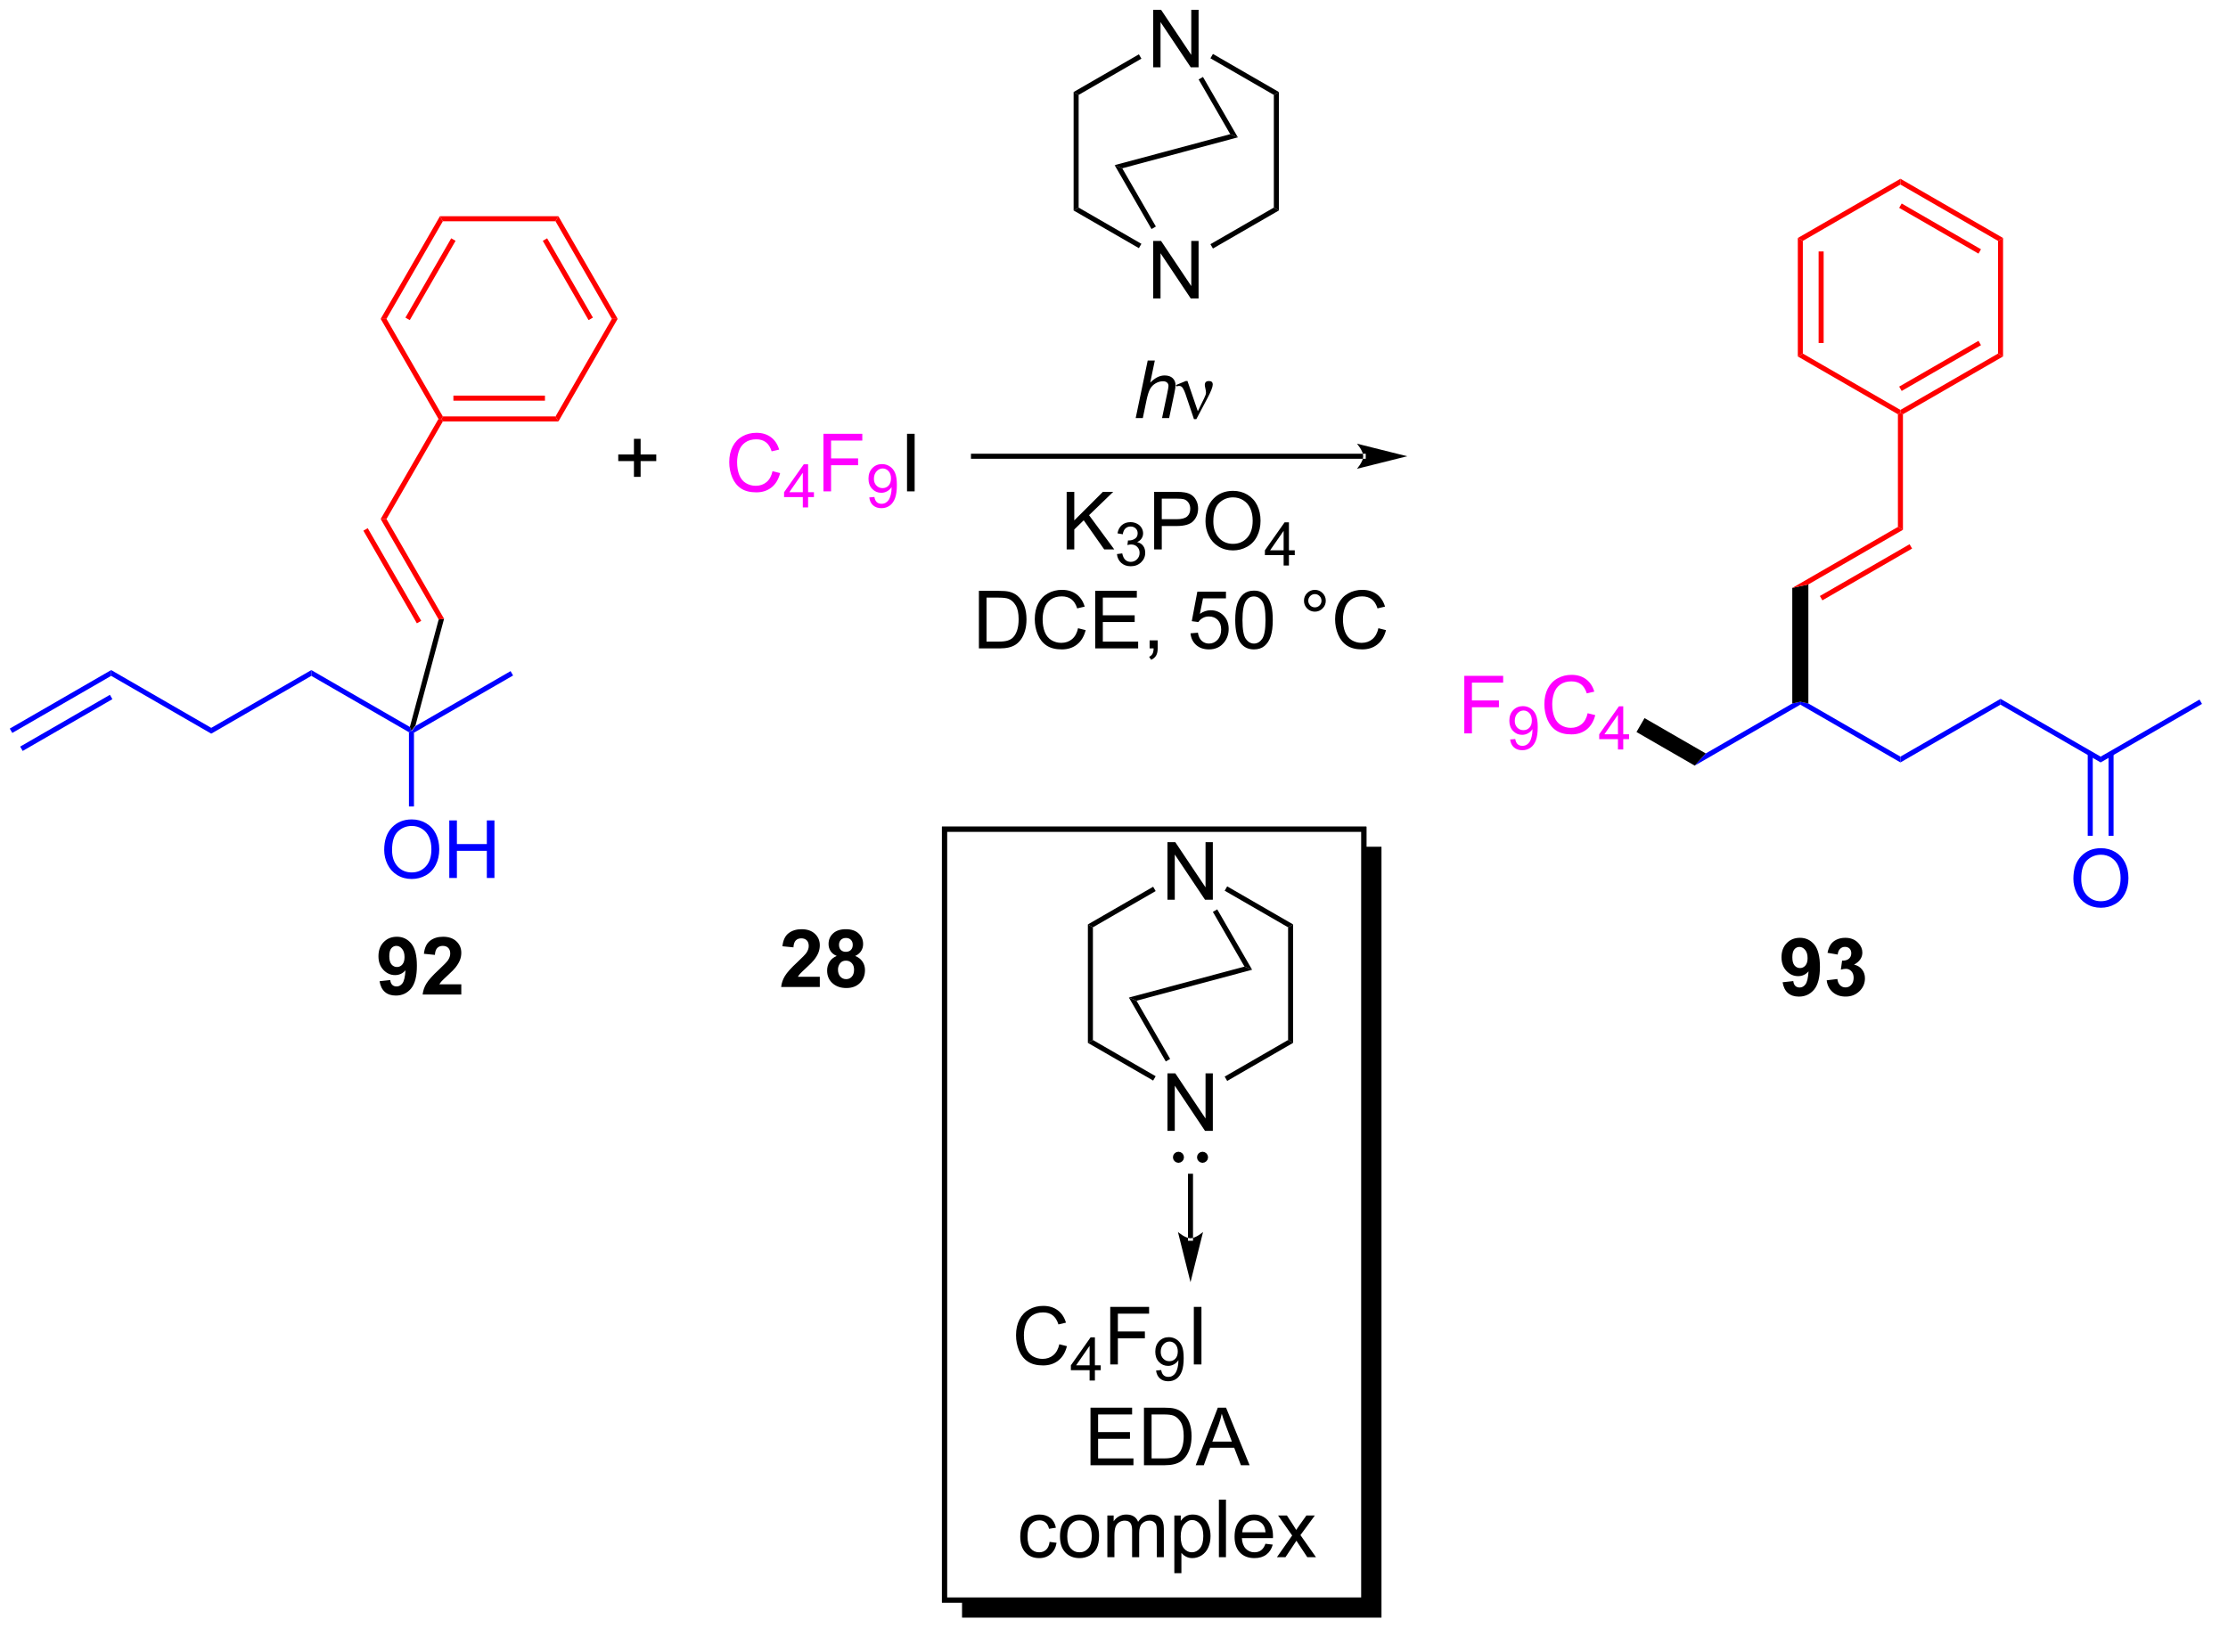 <?xml version="1.0" encoding="UTF-8"?>
<!DOCTYPE svg PUBLIC '-//W3C//DTD SVG 1.0//EN'
          'http://www.w3.org/TR/2001/REC-SVG-20010904/DTD/svg10.dtd'>
<svg stroke-dasharray="none" shape-rendering="auto" xmlns="http://www.w3.org/2000/svg" font-family="'Dialog'" text-rendering="auto" width="608" fill-opacity="1" color-interpolation="auto" color-rendering="auto" preserveAspectRatio="xMidYMid meet" font-size="12px" viewBox="0 0 608 451" fill="black" xmlns:xlink="http://www.w3.org/1999/xlink" stroke="black" image-rendering="auto" stroke-miterlimit="10" stroke-linecap="square" stroke-linejoin="miter" font-style="normal" stroke-width="1" height="451" stroke-dashoffset="0" font-weight="normal" stroke-opacity="1"
><!--Generated by the Batik Graphics2D SVG Generator--><defs id="genericDefs"
  /><g
  ><defs id="defs1"
    ><clipPath clipPathUnits="userSpaceOnUse" id="clipPath1"
      ><path d="M0.646 1.596 L228.626 1.596 L228.626 170.705 L0.646 170.705 L0.646 1.596 Z"
      /></clipPath
      ><clipPath clipPathUnits="userSpaceOnUse" id="clipPath2"
      ><path d="M2.903 3.032 L2.903 166.754 L223.935 166.754 L223.935 3.032 Z"
      /></clipPath
      ><clipPath clipPathUnits="userSpaceOnUse" id="clipPath3"
      ><path d="M2.903 3.032 L2.903 166.467 L223.572 166.467 L223.572 3.032 Z"
      /></clipPath
    ></defs
    ><g fill="blue" transform="scale(2.667,2.667) translate(-0.646,-1.596) matrix(1.029,0,0,1.029,-2.34,-1.524)" stroke="blue"
    ><path d="M53.672 69.779 L53.922 70.212 L44.087 75.89 L43.837 75.745 L44.235 75.227 Z" stroke="none" clip-path="url(#clipPath3)"
    /></g
    ><g fill="blue" transform="matrix(2.743,0,0,2.743,-7.962,-8.318)" stroke="blue"
    ><path d="M43.68 75.366 L43.837 75.745 L43.587 75.89 L33.878 70.284 L33.878 69.707 Z" stroke="none" clip-path="url(#clipPath3)"
    /></g
    ><g fill="blue" transform="matrix(2.743,0,0,2.743,-7.962,-8.318)" stroke="blue"
    ><path d="M33.878 69.707 L33.878 70.284 L23.919 76.034 L23.919 75.457 Z" stroke="none" clip-path="url(#clipPath3)"
    /></g
    ><g fill="blue" transform="matrix(2.743,0,0,2.743,-7.962,-8.318)" stroke="blue"
    ><path d="M23.919 75.457 L23.919 76.034 L13.959 70.284 L13.959 69.707 Z" stroke="none" clip-path="url(#clipPath3)"
    /></g
    ><g fill="blue" transform="matrix(2.743,0,0,2.743,-7.962,-8.318)" stroke="blue"
    ><path d="M13.959 69.707 L13.959 70.284 L4.125 75.962 L3.875 75.529 ZM13.834 72.169 L4.91 77.321 L5.16 77.754 L14.084 72.602 Z" stroke="none" clip-path="url(#clipPath3)"
    /></g
    ><g fill="blue" transform="matrix(2.743,0,0,2.743,-7.962,-8.318)" stroke="blue"
    ><path d="M41.125 87.606 Q41.125 86.179 41.891 85.374 Q42.657 84.567 43.867 84.567 Q44.659 84.567 45.294 84.947 Q45.932 85.325 46.266 86.002 Q46.602 86.679 46.602 87.538 Q46.602 88.411 46.25 89.098 Q45.899 89.786 45.253 90.14 Q44.61 90.494 43.862 90.494 Q43.055 90.494 42.417 90.103 Q41.782 89.71 41.453 89.036 Q41.125 88.359 41.125 87.606 ZM41.907 87.617 Q41.907 88.653 42.461 89.249 Q43.019 89.843 43.86 89.843 Q44.714 89.843 45.266 89.242 Q45.821 88.64 45.821 87.536 Q45.821 86.835 45.584 86.314 Q45.347 85.794 44.891 85.507 Q44.438 85.218 43.87 85.218 Q43.065 85.218 42.485 85.773 Q41.907 86.325 41.907 87.617 ZM47.6 90.395 L47.6 84.669 L48.358 84.669 L48.358 87.02 L51.335 87.02 L51.335 84.669 L52.093 84.669 L52.093 90.395 L51.335 90.395 L51.335 87.695 L48.358 87.695 L48.358 90.395 L47.6 90.395 Z" stroke="none" clip-path="url(#clipPath3)"
    /></g
    ><g fill="blue" transform="matrix(2.743,0,0,2.743,-7.962,-8.318)" stroke="blue"
    ><path d="M43.587 75.89 L43.837 75.745 L44.087 75.89 L44.087 83.275 L43.587 83.275 Z" stroke="none" clip-path="url(#clipPath3)"
    /></g
    ><g transform="matrix(2.743,0,0,2.743,-7.962,-8.318)"
    ><path d="M44.235 75.227 L43.837 75.745 L43.68 75.366 L46.545 64.672 L47.082 64.602 Z" stroke="none" clip-path="url(#clipPath3)"
    /></g
    ><g fill="red" transform="matrix(2.743,0,0,2.743,-7.962,-8.318)" stroke="red"
    ><path d="M47.082 64.602 L46.545 64.672 L40.775 54.678 L41.352 54.678 ZM44.809 64.805 L39.487 55.588 L39.054 55.838 L44.376 65.055 Z" stroke="none" clip-path="url(#clipPath3)"
    /></g
    ><g fill="red" transform="matrix(2.743,0,0,2.743,-7.962,-8.318)" stroke="red"
    ><path d="M41.352 54.678 L40.775 54.678 L46.525 44.718 L46.814 44.718 L46.958 44.968 Z" stroke="none" clip-path="url(#clipPath3)"
    /></g
    ><g transform="matrix(2.743,0,0,2.743,-7.962,-8.318)"
    ><path d="M65.971 50.482 L65.971 48.912 L64.411 48.912 L64.411 48.255 L65.971 48.255 L65.971 46.698 L66.635 46.698 L66.635 48.255 L68.192 48.255 L68.192 48.912 L66.635 48.912 L66.635 50.482 L65.971 50.482 Z" stroke="none" clip-path="url(#clipPath3)"
    /></g
    ><g fill="fuchsia" transform="matrix(2.743,0,0,2.743,-7.962,-8.318)" stroke="fuchsia"
    ><path d="M79.757 49.916 L80.515 50.106 Q80.278 51.041 79.658 51.533 Q79.038 52.023 78.145 52.023 Q77.218 52.023 76.637 51.645 Q76.059 51.267 75.754 50.554 Q75.452 49.838 75.452 49.017 Q75.452 48.121 75.793 47.458 Q76.137 46.791 76.767 46.444 Q77.398 46.098 78.155 46.098 Q79.015 46.098 79.601 46.536 Q80.187 46.973 80.418 47.767 L79.671 47.942 Q79.473 47.317 79.093 47.033 Q78.715 46.746 78.14 46.746 Q77.481 46.746 77.036 47.064 Q76.593 47.379 76.413 47.913 Q76.234 48.447 76.234 49.012 Q76.234 49.744 76.447 50.288 Q76.661 50.833 77.109 51.103 Q77.559 51.371 78.082 51.371 Q78.718 51.371 79.158 51.004 Q79.601 50.637 79.757 49.916 Z" stroke="none" clip-path="url(#clipPath3)"
    /></g
    ><g fill="fuchsia" transform="matrix(2.743,0,0,2.743,-7.962,-8.318)" stroke="fuchsia"
    ><path d="M82.771 53.524 L82.771 52.494 L80.907 52.494 L80.907 52.012 L82.868 49.229 L83.298 49.229 L83.298 52.012 L83.878 52.012 L83.878 52.494 L83.298 52.494 L83.298 53.524 L82.771 53.524 ZM82.771 52.012 L82.771 50.074 L81.427 52.012 L82.771 52.012 Z" stroke="none" clip-path="url(#clipPath3)"
    /></g
    ><g fill="fuchsia" transform="matrix(2.743,0,0,2.743,-7.962,-8.318)" stroke="fuchsia"
    ><path d="M84.824 51.924 L84.824 46.197 L88.689 46.197 L88.689 46.871 L85.582 46.871 L85.582 48.645 L88.27 48.645 L88.27 49.322 L85.582 49.322 L85.582 51.924 L84.824 51.924 Z" stroke="none" clip-path="url(#clipPath3)"
    /></g
    ><g fill="fuchsia" transform="matrix(2.743,0,0,2.743,-7.962,-8.318)" stroke="fuchsia"
    ><path d="M89.383 52.529 L89.891 52.483 Q89.955 52.84 90.137 53.002 Q90.319 53.162 90.602 53.162 Q90.846 53.162 91.028 53.051 Q91.211 52.94 91.328 52.754 Q91.445 52.569 91.524 52.252 Q91.604 51.936 91.604 51.608 Q91.604 51.572 91.602 51.502 Q91.444 51.754 91.168 51.91 Q90.895 52.067 90.576 52.067 Q90.043 52.067 89.674 51.68 Q89.305 51.293 89.305 50.66 Q89.305 50.008 89.69 49.609 Q90.074 49.211 90.654 49.211 Q91.074 49.211 91.42 49.438 Q91.768 49.662 91.947 50.08 Q92.129 50.496 92.129 51.287 Q92.129 52.111 91.949 52.6 Q91.772 53.086 91.418 53.342 Q91.065 53.598 90.59 53.598 Q90.086 53.598 89.766 53.319 Q89.447 53.037 89.383 52.529 ZM91.543 50.635 Q91.543 50.18 91.301 49.914 Q91.059 49.647 90.719 49.647 Q90.367 49.647 90.106 49.934 Q89.846 50.221 89.846 50.678 Q89.846 51.088 90.094 51.346 Q90.342 51.602 90.705 51.602 Q91.07 51.602 91.307 51.346 Q91.543 51.088 91.543 50.635 Z" stroke="none" clip-path="url(#clipPath3)"
    /></g
    ><g transform="matrix(2.743,0,0,2.743,-7.962,-8.318)"
    ><path d="M93.139 51.924 L93.139 46.197 L93.897 46.197 L93.897 51.924 L93.139 51.924 Z" stroke="none" clip-path="url(#clipPath3)"
    /></g
    ><g transform="matrix(2.743,0,0,2.743,-7.962,-8.318)"
    ><path d="M138.524 48.68 L138.524 48.68 L99.75 48.68 L99.5 48.68 L99.5 48.18 L99.75 48.18 L138.524 48.18 L138.774 48.18 L138.774 48.68 ZM142.899 48.43 L137.899 47.18 C137.899 47.18 138.524 47.883 138.524 48.43 C138.524 48.977 137.899 49.68 137.899 49.68 Z" stroke="none" clip-path="url(#clipPath3)"
    /></g
    ><g transform="matrix(2.743,0,0,2.743,-7.962,-8.318)"
    ><path d="M109.021 57.701 L109.021 51.974 L109.779 51.974 L109.779 54.813 L112.623 51.974 L113.651 51.974 L111.248 54.294 L113.756 57.701 L112.756 57.701 L110.717 54.802 L109.779 55.716 L109.779 57.701 L109.021 57.701 Z" stroke="none" clip-path="url(#clipPath3)"
    /></g
    ><g transform="matrix(2.743,0,0,2.743,-7.962,-8.318)"
    ><path d="M114.023 58.166 L114.55 58.096 Q114.642 58.545 114.859 58.742 Q115.078 58.939 115.392 58.939 Q115.763 58.939 116.019 58.681 Q116.277 58.424 116.277 58.043 Q116.277 57.679 116.039 57.445 Q115.802 57.209 115.435 57.209 Q115.287 57.209 115.064 57.267 L115.123 56.804 Q115.175 56.81 115.207 56.81 Q115.545 56.81 115.814 56.635 Q116.084 56.459 116.084 56.092 Q116.084 55.803 115.886 55.613 Q115.691 55.422 115.381 55.422 Q115.072 55.422 114.867 55.615 Q114.662 55.808 114.603 56.195 L114.076 56.101 Q114.174 55.57 114.515 55.279 Q114.859 54.988 115.369 54.988 Q115.72 54.988 116.015 55.139 Q116.312 55.289 116.469 55.551 Q116.625 55.81 116.625 56.103 Q116.625 56.383 116.474 56.611 Q116.326 56.84 116.033 56.974 Q116.414 57.062 116.625 57.34 Q116.836 57.615 116.836 58.031 Q116.836 58.594 116.425 58.986 Q116.015 59.377 115.388 59.377 Q114.824 59.377 114.449 59.041 Q114.076 58.703 114.023 58.166 Z" stroke="none" clip-path="url(#clipPath3)"
    /></g
    ><g transform="matrix(2.743,0,0,2.743,-7.962,-8.318)"
    ><path d="M117.725 57.701 L117.725 51.974 L119.887 51.974 Q120.457 51.974 120.757 52.029 Q121.178 52.099 121.462 52.297 Q121.749 52.492 121.923 52.849 Q122.098 53.203 122.098 53.63 Q122.098 54.359 121.632 54.867 Q121.168 55.373 119.952 55.373 L118.483 55.373 L118.483 57.701 L117.725 57.701 ZM118.483 54.695 L119.965 54.695 Q120.699 54.695 121.007 54.422 Q121.316 54.148 121.316 53.654 Q121.316 53.294 121.134 53.039 Q120.952 52.781 120.655 52.701 Q120.465 52.648 119.949 52.648 L118.483 52.648 L118.483 54.695 ZM122.832 54.911 Q122.832 53.484 123.598 52.68 Q124.363 51.873 125.574 51.873 Q126.366 51.873 127.001 52.253 Q127.639 52.63 127.973 53.307 Q128.309 53.984 128.309 54.844 Q128.309 55.716 127.957 56.404 Q127.606 57.091 126.96 57.445 Q126.316 57.8 125.569 57.8 Q124.762 57.8 124.124 57.409 Q123.488 57.016 123.16 56.341 Q122.832 55.664 122.832 54.911 ZM123.613 54.922 Q123.613 55.958 124.168 56.555 Q124.725 57.148 125.566 57.148 Q126.421 57.148 126.973 56.547 Q127.527 55.945 127.527 54.841 Q127.527 54.141 127.29 53.62 Q127.053 53.099 126.598 52.813 Q126.145 52.523 125.577 52.523 Q124.772 52.523 124.191 53.078 Q123.613 53.63 123.613 54.922 Z" stroke="none" clip-path="url(#clipPath3)"
    /></g
    ><g transform="matrix(2.743,0,0,2.743,-7.962,-8.318)"
    ><path d="M130.606 59.301 L130.606 58.271 L128.743 58.271 L128.743 57.789 L130.704 55.006 L131.133 55.006 L131.133 57.789 L131.714 57.789 L131.714 58.271 L131.133 58.271 L131.133 59.301 L130.606 59.301 ZM130.606 57.789 L130.606 55.851 L129.262 57.789 L130.606 57.789 Z" stroke="none" clip-path="url(#clipPath3)"
    /></g
    ><g transform="matrix(2.743,0,0,2.743,-7.962,-8.318)"
    ><path d="M100.29 67.551 L100.29 61.824 L102.264 61.824 Q102.93 61.824 103.282 61.905 Q103.774 62.019 104.123 62.316 Q104.576 62.699 104.8 63.295 Q105.024 63.889 105.024 64.655 Q105.024 65.308 104.871 65.814 Q104.719 66.316 104.48 66.647 Q104.243 66.975 103.959 67.165 Q103.678 67.355 103.277 67.454 Q102.876 67.551 102.358 67.551 L100.29 67.551 ZM101.048 66.874 L102.272 66.874 Q102.837 66.874 103.16 66.769 Q103.483 66.663 103.673 66.472 Q103.943 66.202 104.092 65.749 Q104.243 65.293 104.243 64.644 Q104.243 63.746 103.949 63.264 Q103.654 62.78 103.233 62.616 Q102.928 62.498 102.251 62.498 L101.048 62.498 L101.048 66.874 ZM110.153 65.543 L110.911 65.733 Q110.674 66.668 110.054 67.16 Q109.434 67.65 108.541 67.65 Q107.614 67.65 107.033 67.272 Q106.455 66.894 106.15 66.181 Q105.848 65.465 105.848 64.644 Q105.848 63.748 106.189 63.084 Q106.533 62.418 107.163 62.071 Q107.794 61.725 108.552 61.725 Q109.411 61.725 109.997 62.163 Q110.583 62.6 110.814 63.394 L110.067 63.569 Q109.869 62.944 109.489 62.66 Q109.111 62.373 108.536 62.373 Q107.877 62.373 107.432 62.691 Q106.989 63.006 106.809 63.54 Q106.63 64.074 106.63 64.639 Q106.63 65.371 106.843 65.915 Q107.057 66.459 107.505 66.73 Q107.955 66.999 108.479 66.999 Q109.114 66.999 109.554 66.631 Q109.997 66.264 110.153 65.543 ZM111.86 67.551 L111.86 61.824 L116.001 61.824 L116.001 62.498 L112.618 62.498 L112.618 64.254 L115.787 64.254 L115.787 64.926 L112.618 64.926 L112.618 66.874 L116.133 66.874 L116.133 67.551 L111.86 67.551 ZM117.274 67.551 L117.274 66.749 L118.076 66.749 L118.076 67.551 Q118.076 67.993 117.92 68.264 Q117.764 68.535 117.423 68.683 L117.227 68.384 Q117.451 68.285 117.555 68.095 Q117.662 67.907 117.673 67.551 L117.274 67.551 ZM121.342 66.051 L122.079 65.988 Q122.162 66.527 122.459 66.798 Q122.758 67.069 123.18 67.069 Q123.688 67.069 124.04 66.686 Q124.391 66.303 124.391 65.67 Q124.391 65.069 124.053 64.722 Q123.717 64.374 123.17 64.374 Q122.829 64.374 122.555 64.53 Q122.282 64.683 122.126 64.928 L121.467 64.842 L122.022 61.902 L124.868 61.902 L124.868 62.574 L122.584 62.574 L122.274 64.113 Q122.79 63.754 123.358 63.754 Q124.108 63.754 124.623 64.275 Q125.139 64.793 125.139 65.608 Q125.139 66.386 124.686 66.952 Q124.133 67.65 123.18 67.65 Q122.399 67.65 121.904 67.212 Q121.412 66.772 121.342 66.051 ZM125.791 64.725 Q125.791 63.709 125.999 63.092 Q126.208 62.472 126.619 62.136 Q127.033 61.801 127.658 61.801 Q128.119 61.801 128.466 61.986 Q128.815 62.17 129.041 62.522 Q129.268 62.871 129.395 63.373 Q129.525 63.873 129.525 64.725 Q129.525 65.733 129.317 66.353 Q129.111 66.972 128.697 67.311 Q128.286 67.65 127.658 67.65 Q126.83 67.65 126.356 67.053 Q125.791 66.34 125.791 64.725 ZM126.512 64.725 Q126.512 66.136 126.843 66.603 Q127.174 67.069 127.658 67.069 Q128.143 67.069 128.471 66.6 Q128.802 66.131 128.802 64.725 Q128.802 63.311 128.471 62.847 Q128.143 62.381 127.65 62.381 Q127.166 62.381 126.877 62.793 Q126.512 63.316 126.512 64.725 ZM132.63 62.808 Q132.63 62.358 132.947 62.043 Q133.268 61.725 133.713 61.725 Q134.166 61.725 134.481 62.043 Q134.799 62.358 134.799 62.808 Q134.799 63.256 134.479 63.577 Q134.161 63.894 133.713 63.894 Q133.268 63.894 132.947 63.579 Q132.63 63.261 132.63 62.808 ZM133.057 62.808 Q133.057 63.082 133.249 63.275 Q133.442 63.467 133.716 63.467 Q133.986 63.467 134.179 63.275 Q134.372 63.082 134.372 62.808 Q134.372 62.535 134.179 62.342 Q133.986 62.147 133.716 62.147 Q133.442 62.147 133.249 62.342 Q133.057 62.535 133.057 62.808 ZM140.032 65.543 L140.79 65.733 Q140.553 66.668 139.933 67.16 Q139.313 67.65 138.42 67.65 Q137.493 67.65 136.912 67.272 Q136.334 66.894 136.029 66.181 Q135.727 65.465 135.727 64.644 Q135.727 63.748 136.068 63.084 Q136.412 62.418 137.042 62.071 Q137.673 61.725 138.43 61.725 Q139.29 61.725 139.876 62.163 Q140.462 62.6 140.693 63.394 L139.946 63.569 Q139.748 62.944 139.368 62.66 Q138.99 62.373 138.415 62.373 Q137.756 62.373 137.311 62.691 Q136.868 63.006 136.688 63.54 Q136.508 64.074 136.508 64.639 Q136.508 65.371 136.722 65.915 Q136.936 66.459 137.383 66.73 Q137.834 66.999 138.357 66.999 Q138.993 66.999 139.433 66.631 Q139.876 66.264 140.032 65.543 Z" stroke="none" clip-path="url(#clipPath3)"
    /></g
    ><g fill="blue" transform="matrix(2.743,0,0,2.743,-7.962,-8.318)" stroke="blue"
    ><path d="M221.722 72.641 L221.972 73.074 L211.888 78.897 L211.888 78.319 Z" stroke="none" clip-path="url(#clipPath3)"
    /></g
    ><g fill="blue" transform="matrix(2.743,0,0,2.743,-7.962,-8.318)" stroke="blue"
    ><path d="M211.888 78.319 L211.888 78.897 L201.929 73.147 L201.929 72.569 Z" stroke="none" clip-path="url(#clipPath3)"
    /></g
    ><g fill="blue" transform="matrix(2.743,0,0,2.743,-7.962,-8.318)" stroke="blue"
    ><path d="M201.929 72.569 L201.929 73.147 L191.969 78.897 L191.969 78.319 Z" stroke="none" clip-path="url(#clipPath3)"
    /></g
    ><g fill="blue" transform="matrix(2.743,0,0,2.743,-7.962,-8.318)" stroke="blue"
    ><path d="M191.969 78.319 L191.969 78.897 L182.01 73.147 L182.01 72.858 L182.81 73.031 Z" stroke="none" clip-path="url(#clipPath3)"
    /></g
    ><g fill="blue" transform="matrix(2.743,0,0,2.743,-7.962,-8.318)" stroke="blue"
    ><path d="M181.21 73.031 L182.01 72.858 L182.01 73.147 L171.501 79.214 L172.601 78.002 Z" stroke="none" clip-path="url(#clipPath3)"
    /></g
    ><g fill="fuchsia" transform="matrix(2.743,0,0,2.743,-7.962,-8.318)" stroke="fuchsia"
    ><path d="M148.581 76.008 L148.581 70.281 L152.446 70.281 L152.446 70.956 L149.339 70.956 L149.339 72.729 L152.026 72.729 L152.026 73.406 L149.339 73.406 L149.339 76.008 L148.581 76.008 Z" stroke="none" clip-path="url(#clipPath3)"
    /></g
    ><g fill="fuchsia" transform="matrix(2.743,0,0,2.743,-7.962,-8.318)" stroke="fuchsia"
    ><path d="M153.14 76.614 L153.647 76.567 Q153.712 76.924 153.893 77.086 Q154.075 77.246 154.358 77.246 Q154.602 77.246 154.784 77.135 Q154.968 77.024 155.085 76.838 Q155.202 76.653 155.28 76.336 Q155.36 76.02 155.36 75.692 Q155.36 75.657 155.358 75.586 Q155.2 75.838 154.925 75.995 Q154.651 76.151 154.333 76.151 Q153.8 76.151 153.431 75.764 Q153.061 75.377 153.061 74.745 Q153.061 74.092 153.446 73.694 Q153.831 73.295 154.411 73.295 Q154.831 73.295 155.177 73.522 Q155.524 73.746 155.704 74.164 Q155.886 74.581 155.886 75.371 Q155.886 76.196 155.706 76.684 Q155.528 77.17 155.175 77.426 Q154.821 77.682 154.347 77.682 Q153.843 77.682 153.522 77.403 Q153.204 77.121 153.14 76.614 ZM155.3 74.719 Q155.3 74.264 155.058 73.998 Q154.815 73.731 154.476 73.731 Q154.124 73.731 153.862 74.018 Q153.602 74.305 153.602 74.762 Q153.602 75.172 153.851 75.43 Q154.099 75.686 154.462 75.686 Q154.827 75.686 155.063 75.43 Q155.3 75.172 155.3 74.719 Z" stroke="none" clip-path="url(#clipPath3)"
    /></g
    ><g fill="fuchsia" transform="matrix(2.743,0,0,2.743,-7.962,-8.318)" stroke="fuchsia"
    ><path d="M160.851 74 L161.609 74.19 Q161.372 75.125 160.753 75.617 Q160.133 76.107 159.239 76.107 Q158.312 76.107 157.732 75.729 Q157.154 75.352 156.849 74.638 Q156.547 73.922 156.547 73.102 Q156.547 72.206 156.888 71.542 Q157.232 70.875 157.862 70.529 Q158.492 70.182 159.25 70.182 Q160.109 70.182 160.695 70.62 Q161.281 71.057 161.513 71.852 L160.766 72.026 Q160.568 71.401 160.188 71.117 Q159.81 70.831 159.234 70.831 Q158.576 70.831 158.13 71.148 Q157.688 71.463 157.508 71.997 Q157.328 72.531 157.328 73.096 Q157.328 73.828 157.542 74.372 Q157.755 74.917 158.203 75.188 Q158.654 75.456 159.177 75.456 Q159.812 75.456 160.253 75.088 Q160.695 74.721 160.851 74 Z" stroke="none" clip-path="url(#clipPath3)"
    /></g
    ><g fill="fuchsia" transform="matrix(2.743,0,0,2.743,-7.962,-8.318)" stroke="fuchsia"
    ><path d="M163.865 77.608 L163.865 76.579 L162.002 76.579 L162.002 76.096 L163.963 73.313 L164.393 73.313 L164.393 76.096 L164.973 76.096 L164.973 76.579 L164.393 76.579 L164.393 77.608 L163.865 77.608 ZM163.865 76.096 L163.865 74.159 L162.521 76.096 L163.865 76.096 Z" stroke="none" clip-path="url(#clipPath3)"
    /></g
    ><g transform="matrix(2.743,0,0,2.743,-7.962,-8.318)"
    ><path d="M172.601 78.002 L171.501 79.214 L165.71 75.871 L166.51 74.485 Z" stroke="none" clip-path="url(#clipPath3)"
    /></g
    ><g fill="blue" transform="matrix(2.743,0,0,2.743,-7.962,-8.318)" stroke="blue"
    ><path d="M209.176 90.469 Q209.176 89.042 209.941 88.237 Q210.707 87.43 211.918 87.43 Q212.71 87.43 213.345 87.81 Q213.983 88.188 214.316 88.865 Q214.653 89.542 214.653 90.401 Q214.653 91.273 214.301 91.961 Q213.949 92.648 213.304 93.003 Q212.66 93.357 211.913 93.357 Q211.106 93.357 210.468 92.966 Q209.832 92.573 209.504 91.898 Q209.176 91.221 209.176 90.469 ZM209.957 90.479 Q209.957 91.516 210.512 92.112 Q211.069 92.706 211.91 92.706 Q212.764 92.706 213.316 92.104 Q213.871 91.503 213.871 90.398 Q213.871 89.698 213.634 89.177 Q213.397 88.656 212.941 88.37 Q212.488 88.081 211.921 88.081 Q211.116 88.081 210.535 88.635 Q209.957 89.188 209.957 90.479 Z" stroke="none" clip-path="url(#clipPath3)"
    /></g
    ><g fill="blue" transform="matrix(2.743,0,0,2.743,-7.962,-8.318)" stroke="blue"
    ><path d="M210.603 78.01 L210.603 86.196 L211.103 86.196 L211.103 78.01 ZM212.673 78.01 L212.673 86.196 L213.173 86.196 L213.173 78.01 Z" stroke="none" clip-path="url(#clipPath3)"
    /></g
    ><g transform="matrix(2.743,0,0,2.743,-7.962,-8.318)"
    ><path d="M182.81 73.031 L182.01 72.858 L181.21 73.031 L181.21 61.531 L182.81 61.185 Z" stroke="none" clip-path="url(#clipPath3)"
    /></g
    ><g fill="red" transform="matrix(2.743,0,0,2.743,-7.962,-8.318)" stroke="red"
    ><path d="M182.81 61.185 L181.21 61.531 L191.719 55.463 L192.219 55.752 ZM184.205 62.769 L193.129 57.617 L192.879 57.184 L183.955 62.336 Z" stroke="none" clip-path="url(#clipPath3)"
    /></g
    ><g fill="red" transform="matrix(2.743,0,0,2.743,-7.962,-8.318)" stroke="red"
    ><path d="M192.219 55.752 L191.719 55.463 L191.719 44.252 L191.969 44.108 L192.219 44.252 Z" stroke="none" clip-path="url(#clipPath3)"
    /></g
    ><g transform="matrix(2.743,0,0,2.743,-7.962,-8.318)"
    ><path d="M40.664 100.667 L41.726 100.55 Q41.765 100.875 41.929 101.031 Q42.093 101.188 42.361 101.188 Q42.703 101.188 42.94 100.875 Q43.179 100.563 43.244 99.578 Q42.83 100.058 42.211 100.058 Q41.533 100.058 41.044 99.537 Q40.554 99.016 40.554 98.18 Q40.554 97.308 41.07 96.776 Q41.588 96.242 42.39 96.242 Q43.26 96.242 43.817 96.917 Q44.377 97.589 44.377 99.133 Q44.377 100.703 43.794 101.399 Q43.213 102.094 42.281 102.094 Q41.609 102.094 41.195 101.737 Q40.781 101.378 40.664 100.667 ZM43.148 98.268 Q43.148 97.737 42.903 97.445 Q42.658 97.151 42.338 97.151 Q42.033 97.151 41.833 97.393 Q41.632 97.633 41.632 98.18 Q41.632 98.735 41.851 98.995 Q42.07 99.253 42.398 99.253 Q42.713 99.253 42.929 99.003 Q43.148 98.753 43.148 98.268 ZM48.795 100.972 L48.795 101.992 L44.949 101.992 Q45.011 101.414 45.324 100.896 Q45.636 100.378 46.558 99.524 Q47.3 98.831 47.467 98.586 Q47.694 98.245 47.694 97.914 Q47.694 97.547 47.496 97.349 Q47.3 97.151 46.951 97.151 Q46.608 97.151 46.404 97.36 Q46.201 97.565 46.17 98.047 L45.076 97.938 Q45.175 97.031 45.691 96.638 Q46.207 96.242 46.98 96.242 Q47.826 96.242 48.311 96.701 Q48.795 97.156 48.795 97.836 Q48.795 98.222 48.657 98.573 Q48.519 98.922 48.217 99.305 Q48.019 99.558 47.498 100.034 Q46.98 100.511 46.839 100.667 Q46.701 100.823 46.615 100.972 L48.795 100.972 Z" stroke="none" clip-path="url(#clipPath3)"
    /></g
    ><g transform="matrix(2.743,0,0,2.743,-7.962,-8.318)"
    ><path d="M84.462 100.222 L84.462 101.242 L80.616 101.242 Q80.678 100.664 80.991 100.146 Q81.303 99.628 82.225 98.774 Q82.967 98.081 83.134 97.836 Q83.361 97.495 83.361 97.164 Q83.361 96.797 83.163 96.599 Q82.967 96.401 82.618 96.401 Q82.275 96.401 82.071 96.61 Q81.868 96.815 81.837 97.297 L80.743 97.188 Q80.842 96.281 81.358 95.888 Q81.874 95.492 82.647 95.492 Q83.493 95.492 83.978 95.951 Q84.462 96.406 84.462 97.086 Q84.462 97.472 84.324 97.823 Q84.186 98.172 83.884 98.555 Q83.686 98.808 83.165 99.284 Q82.647 99.761 82.506 99.917 Q82.368 100.073 82.282 100.222 L84.462 100.222 ZM86.146 98.151 Q85.721 97.972 85.526 97.659 Q85.333 97.344 85.333 96.969 Q85.333 96.328 85.781 95.912 Q86.229 95.492 87.052 95.492 Q87.87 95.492 88.32 95.912 Q88.771 96.328 88.771 96.969 Q88.771 97.367 88.562 97.677 Q88.357 97.987 87.982 98.151 Q88.458 98.344 88.706 98.711 Q88.956 99.078 88.956 99.558 Q88.956 100.352 88.448 100.849 Q87.942 101.344 87.104 101.344 Q86.323 101.344 85.802 100.933 Q85.19 100.448 85.19 99.604 Q85.19 99.141 85.419 98.753 Q85.651 98.362 86.146 98.151 ZM86.372 97.047 Q86.372 97.375 86.557 97.56 Q86.745 97.742 87.052 97.742 Q87.364 97.742 87.552 97.558 Q87.739 97.37 87.739 97.042 Q87.739 96.735 87.555 96.55 Q87.37 96.362 87.065 96.362 Q86.747 96.362 86.56 96.55 Q86.372 96.737 86.372 97.047 ZM86.271 99.5 Q86.271 99.953 86.502 100.209 Q86.737 100.461 87.083 100.461 Q87.424 100.461 87.646 100.216 Q87.87 99.972 87.87 99.511 Q87.87 99.11 87.643 98.865 Q87.416 98.62 87.067 98.62 Q86.666 98.62 86.469 98.899 Q86.271 99.175 86.271 99.5 Z" stroke="none" clip-path="url(#clipPath3)"
    /></g
    ><g transform="matrix(2.743,0,0,2.743,-7.962,-8.318)"
    ><path d="M180.247 100.771 L181.31 100.654 Q181.349 100.979 181.513 101.136 Q181.677 101.292 181.945 101.292 Q182.286 101.292 182.523 100.979 Q182.763 100.667 182.828 99.682 Q182.414 100.162 181.794 100.162 Q181.117 100.162 180.627 99.641 Q180.138 99.12 180.138 98.284 Q180.138 97.412 180.653 96.88 Q181.172 96.347 181.974 96.347 Q182.844 96.347 183.401 97.021 Q183.961 97.693 183.961 99.237 Q183.961 100.807 183.377 101.503 Q182.797 102.198 181.864 102.198 Q181.192 102.198 180.778 101.841 Q180.364 101.482 180.247 100.771 ZM182.732 98.373 Q182.732 97.841 182.487 97.55 Q182.242 97.255 181.922 97.255 Q181.617 97.255 181.417 97.498 Q181.216 97.737 181.216 98.284 Q181.216 98.839 181.435 99.099 Q181.653 99.357 181.982 99.357 Q182.297 99.357 182.513 99.107 Q182.732 98.857 182.732 98.373 ZM184.634 100.576 L185.696 100.448 Q185.746 100.854 185.967 101.07 Q186.191 101.284 186.509 101.284 Q186.847 101.284 187.079 101.026 Q187.314 100.768 187.314 100.331 Q187.314 99.917 187.09 99.675 Q186.868 99.432 186.548 99.432 Q186.337 99.432 186.043 99.513 L186.165 98.62 Q186.611 98.63 186.845 98.427 Q187.079 98.222 187.079 97.88 Q187.079 97.591 186.907 97.419 Q186.736 97.248 186.449 97.248 Q186.168 97.248 185.967 97.443 Q185.769 97.638 185.728 98.013 L184.715 97.841 Q184.821 97.323 185.032 97.013 Q185.246 96.701 185.626 96.524 Q186.009 96.347 186.48 96.347 Q187.29 96.347 187.777 96.862 Q188.181 97.284 188.181 97.815 Q188.181 98.568 187.355 99.018 Q187.847 99.123 188.142 99.49 Q188.439 99.857 188.439 100.378 Q188.439 101.13 187.887 101.664 Q187.337 102.195 186.517 102.195 Q185.738 102.195 185.225 101.748 Q184.715 101.3 184.634 100.576 Z" stroke="none" clip-path="url(#clipPath3)"
    /></g
    ><g transform="matrix(2.743,0,0,2.743,-7.962,-8.318)"
    ><path d="M115.888 44.632 L117.084 38.905 L117.792 38.905 L117.334 41.103 Q117.729 40.72 118.068 40.556 Q118.409 40.39 118.768 40.39 Q119.284 40.39 119.568 40.66 Q119.854 40.931 119.854 41.377 Q119.854 41.595 119.729 42.181 L119.216 44.632 L118.511 44.632 L119.037 42.119 Q119.151 41.572 119.151 41.431 Q119.151 41.228 119.011 41.101 Q118.87 40.97 118.604 40.97 Q118.222 40.97 117.873 41.174 Q117.526 41.374 117.328 41.723 Q117.13 42.072 116.966 42.851 L116.597 44.632 L115.888 44.632 Z" stroke="none" clip-path="url(#clipPath3)"
    /></g
    ><g transform="matrix(2.743,0,0,2.743,-7.962,-8.318)"
    ><path d="M121.686 44.741 L120.822 42.179 Q120.736 41.924 120.595 41.679 Q120.455 41.431 120.21 41.431 Q120.093 41.431 119.949 41.483 L119.895 41.345 L120.869 40.947 L121.041 40.947 L122.069 43.952 L122.705 42.65 Q122.882 42.299 122.882 42.101 Q122.882 41.939 122.814 41.65 Q122.764 41.439 122.764 41.335 Q122.764 40.947 123.181 40.947 Q123.554 40.947 123.554 41.299 Q123.554 41.648 123.038 42.627 L121.921 44.741 L121.686 44.741 Z" stroke="none" clip-path="url(#clipPath3)"
    /></g
    ><g transform="matrix(2.743,0,0,2.743,-7.962,-8.318)"
    ><path d="M119.05 115.559 L119.05 109.832 L119.829 109.832 L122.837 114.327 L122.837 109.832 L123.563 109.832 L123.563 115.559 L122.785 115.559 L119.777 111.059 L119.777 115.559 L119.05 115.559 Z" stroke="none" clip-path="url(#clipPath3)"
    /></g
    ><g transform="matrix(2.743,0,0,2.743,-7.962,-8.318)"
    ><path d="M119.05 92.559 L119.05 86.832 L119.829 86.832 L122.837 91.327 L122.837 86.832 L123.563 86.832 L123.563 92.559 L122.785 92.559 L119.777 88.059 L119.777 92.559 L119.05 92.559 Z" stroke="none" clip-path="url(#clipPath3)"
    /></g
    ><g transform="matrix(2.743,0,0,2.743,-7.962,-8.318)"
    ><path d="M111.132 95.015 L111.632 95.303 L111.632 106.515 L111.132 106.803 Z" stroke="none" clip-path="url(#clipPath3)"
    /></g
    ><g transform="matrix(2.743,0,0,2.743,-7.962,-8.318)"
    ><path d="M111.132 106.803 L111.632 106.515 L117.875 110.12 L117.625 110.552 Z" stroke="none" clip-path="url(#clipPath3)"
    /></g
    ><g transform="matrix(2.743,0,0,2.743,-7.962,-8.318)"
    ><path d="M124.991 110.59 L124.741 110.157 L131.05 106.515 L131.55 106.803 Z" stroke="none" clip-path="url(#clipPath3)"
    /></g
    ><g transform="matrix(2.743,0,0,2.743,-7.962,-8.318)"
    ><path d="M131.55 106.803 L131.05 106.515 L131.05 95.303 L131.55 95.015 Z" stroke="none" clip-path="url(#clipPath3)"
    /></g
    ><g transform="matrix(2.743,0,0,2.743,-7.962,-8.318)"
    ><path d="M131.55 95.015 L131.05 95.303 L124.741 91.661 L124.991 91.228 Z" stroke="none" clip-path="url(#clipPath3)"
    /></g
    ><g transform="matrix(2.743,0,0,2.743,-7.962,-8.318)"
    ><path d="M117.625 91.266 L117.875 91.698 L111.632 95.303 L111.132 95.015 Z" stroke="none" clip-path="url(#clipPath3)"
    /></g
    ><g transform="matrix(2.743,0,0,2.743,-7.962,-8.318)"
    ><path d="M123.567 93.766 L124.001 93.516 L127.47 99.525 L126.711 99.211 Z" stroke="none" clip-path="url(#clipPath3)"
    /></g
    ><g transform="matrix(2.743,0,0,2.743,-7.962,-8.318)"
    ><path d="M119.315 108.4 L118.882 108.65 L115.211 102.293 L115.97 102.607 Z" stroke="none" clip-path="url(#clipPath3)"
    /></g
    ><g transform="matrix(2.743,0,0,2.743,-7.962,-8.318)"
    ><path d="M115.97 102.607 L115.211 102.293 L126.711 99.211 L127.47 99.525 Z" stroke="none" clip-path="url(#clipPath3)"
    /></g
    ><g transform="matrix(2.743,0,0,2.743,-7.962,-8.318)"
    ><path d="M108.29 136.791 L109.047 136.981 Q108.811 137.916 108.191 138.408 Q107.571 138.898 106.678 138.898 Q105.751 138.898 105.17 138.52 Q104.592 138.142 104.287 137.429 Q103.985 136.713 103.985 135.892 Q103.985 134.996 104.326 134.333 Q104.67 133.666 105.3 133.319 Q105.93 132.973 106.688 132.973 Q107.547 132.973 108.133 133.411 Q108.719 133.848 108.951 134.642 L108.204 134.817 Q108.006 134.192 107.626 133.908 Q107.248 133.621 106.672 133.621 Q106.014 133.621 105.568 133.939 Q105.126 134.254 104.946 134.788 Q104.766 135.322 104.766 135.887 Q104.766 136.619 104.98 137.163 Q105.193 137.708 105.641 137.978 Q106.092 138.246 106.615 138.246 Q107.251 138.246 107.691 137.879 Q108.133 137.512 108.29 136.791 Z" stroke="none" clip-path="url(#clipPath3)"
    /></g
    ><g transform="matrix(2.743,0,0,2.743,-7.962,-8.318)"
    ><path d="M111.303 140.399 L111.303 139.369 L109.44 139.369 L109.44 138.887 L111.401 136.104 L111.831 136.104 L111.831 138.887 L112.411 138.887 L112.411 139.369 L111.831 139.369 L111.831 140.399 L111.303 140.399 ZM111.303 138.887 L111.303 136.949 L109.96 138.887 L111.303 138.887 Z" stroke="none" clip-path="url(#clipPath3)"
    /></g
    ><g transform="matrix(2.743,0,0,2.743,-7.962,-8.318)"
    ><path d="M113.357 138.799 L113.357 133.072 L117.222 133.072 L117.222 133.746 L114.115 133.746 L114.115 135.52 L116.802 135.52 L116.802 136.197 L114.115 136.197 L114.115 138.799 L113.357 138.799 Z" stroke="none" clip-path="url(#clipPath3)"
    /></g
    ><g transform="matrix(2.743,0,0,2.743,-7.962,-8.318)"
    ><path d="M117.916 139.405 L118.424 139.358 Q118.488 139.715 118.67 139.877 Q118.851 140.037 119.135 140.037 Q119.379 140.037 119.56 139.926 Q119.744 139.815 119.861 139.629 Q119.978 139.444 120.056 139.127 Q120.136 138.811 120.136 138.483 Q120.136 138.447 120.135 138.377 Q119.976 138.629 119.701 138.785 Q119.427 138.942 119.109 138.942 Q118.576 138.942 118.207 138.555 Q117.838 138.168 117.838 137.535 Q117.838 136.883 118.222 136.484 Q118.607 136.086 119.187 136.086 Q119.607 136.086 119.953 136.313 Q120.3 136.537 120.48 136.955 Q120.662 137.371 120.662 138.162 Q120.662 138.987 120.482 139.475 Q120.304 139.961 119.951 140.217 Q119.597 140.473 119.123 140.473 Q118.619 140.473 118.299 140.194 Q117.98 139.912 117.916 139.405 ZM120.076 137.51 Q120.076 137.055 119.834 136.789 Q119.591 136.522 119.252 136.522 Q118.9 136.522 118.638 136.809 Q118.379 137.096 118.379 137.553 Q118.379 137.963 118.627 138.221 Q118.875 138.477 119.238 138.477 Q119.603 138.477 119.84 138.221 Q120.076 137.963 120.076 137.51 Z" stroke="none" clip-path="url(#clipPath3)"
    /></g
    ><g transform="matrix(2.743,0,0,2.743,-7.962,-8.318)"
    ><path d="M121.672 138.799 L121.672 133.072 L122.43 133.072 L122.43 138.799 L121.672 138.799 Z" stroke="none" clip-path="url(#clipPath3)"
    /></g
    ><g transform="matrix(2.743,0,0,2.743,-7.962,-8.318)"
    ><path d="M121.091 126.242 L121.091 126.242 L121.091 120.076 L121.091 119.826 L121.591 119.826 L121.591 120.076 L121.591 126.242 L121.591 126.492 L121.091 126.492 ZM121.341 130.617 L122.591 125.617 C122.591 125.617 121.888 126.242 121.341 126.242 C120.794 126.242 120.091 125.617 120.091 125.617 Z" stroke="none" clip-path="url(#clipPath3)"
    /></g
    ><g stroke-width="0.5" transform="matrix(2.743,0,0,2.743,-7.962,-8.318)"
    ><path fill="none" d="M96.863 85.536 L138.591 85.536 L138.591 162.242 L96.863 162.242 Z" clip-path="url(#clipPath3)"
    /></g
    ><g stroke-width="0.5" transform="matrix(2.743,0,0,2.743,-7.962,-8.318)"
    ><path fill="none" d="M96.863 85.536 L138.591 85.536 L138.591 162.242 L96.863 162.242 Z" clip-path="url(#clipPath3)"
    /></g
    ><g transform="matrix(2.743,0,0,2.743,-7.962,-8.318)"
    ><path d="M138.591 87.286 L138.591 162.242 L98.613 162.242 L98.613 163.992 L140.341 163.992 L140.341 87.286 ZM2138.659 3404.47 L2138.659 6346.429 L3009.251 6346.429 L3009.251 3404.47 Z" stroke="none" clip-path="url(#clipPath3)"
    /></g
    ><g transform="matrix(2.743,0,0,2.743,-7.962,-8.318)"
    ><path d="M111.392 148.826 L111.392 143.099 L115.532 143.099 L115.532 143.774 L112.149 143.774 L112.149 145.529 L115.319 145.529 L115.319 146.201 L112.149 146.201 L112.149 148.149 L115.665 148.149 L115.665 148.826 L111.392 148.826 ZM116.712 148.826 L116.712 143.099 L118.686 143.099 Q119.353 143.099 119.704 143.18 Q120.196 143.294 120.545 143.591 Q120.998 143.974 121.222 144.571 Q121.446 145.164 121.446 145.93 Q121.446 146.583 121.293 147.089 Q121.142 147.591 120.902 147.922 Q120.665 148.25 120.381 148.44 Q120.1 148.63 119.699 148.729 Q119.298 148.826 118.78 148.826 L116.712 148.826 ZM117.47 148.149 L118.694 148.149 Q119.259 148.149 119.582 148.044 Q119.905 147.938 120.095 147.748 Q120.365 147.477 120.514 147.024 Q120.665 146.568 120.665 145.919 Q120.665 145.021 120.371 144.539 Q120.076 144.055 119.655 143.891 Q119.35 143.774 118.673 143.774 L117.47 143.774 L117.47 148.149 ZM121.859 148.826 L124.059 143.099 L124.877 143.099 L127.221 148.826 L126.356 148.826 L125.69 147.091 L123.294 147.091 L122.666 148.826 L121.859 148.826 ZM123.513 146.474 L125.455 146.474 L124.856 144.888 Q124.583 144.164 124.45 143.701 Q124.341 144.25 124.143 144.794 L123.513 146.474 Z" stroke="none" clip-path="url(#clipPath3)"
    /></g
    ><g transform="matrix(2.743,0,0,2.743,-7.962,-8.318)"
    ><path d="M107.325 156.455 L108.018 156.546 Q107.903 157.26 107.437 157.666 Q106.971 158.069 106.291 158.069 Q105.44 158.069 104.921 157.512 Q104.403 156.955 104.403 155.916 Q104.403 155.244 104.625 154.741 Q104.849 154.236 105.304 153.986 Q105.76 153.733 106.294 153.733 Q106.971 153.733 107.401 154.075 Q107.83 154.416 107.95 155.046 L107.268 155.15 Q107.169 154.733 106.921 154.523 Q106.674 154.312 106.323 154.312 Q105.791 154.312 105.458 154.692 Q105.127 155.072 105.127 155.898 Q105.127 156.733 105.448 157.114 Q105.768 157.491 106.284 157.491 Q106.698 157.491 106.974 157.239 Q107.252 156.983 107.325 156.455 ZM108.356 155.9 Q108.356 154.749 108.997 154.194 Q109.534 153.733 110.302 153.733 Q111.159 153.733 111.7 154.293 Q112.244 154.853 112.244 155.843 Q112.244 156.642 112.002 157.103 Q111.763 157.562 111.304 157.817 Q110.846 158.069 110.302 158.069 Q109.432 158.069 108.893 157.512 Q108.356 156.952 108.356 155.9 ZM109.08 155.9 Q109.08 156.697 109.427 157.095 Q109.776 157.491 110.302 157.491 Q110.825 157.491 111.171 157.093 Q111.52 156.694 111.52 155.877 Q111.52 155.108 111.171 154.713 Q110.823 154.314 110.302 154.314 Q109.776 154.314 109.427 154.71 Q109.08 155.103 109.08 155.9 ZM113.069 157.976 L113.069 153.827 L113.696 153.827 L113.696 154.408 Q113.892 154.103 114.215 153.918 Q114.54 153.733 114.954 153.733 Q115.415 153.733 115.709 153.926 Q116.006 154.116 116.126 154.46 Q116.618 153.733 117.407 153.733 Q118.024 153.733 118.355 154.075 Q118.689 154.416 118.689 155.127 L118.689 157.976 L117.99 157.976 L117.99 155.361 Q117.99 154.939 117.92 154.754 Q117.853 154.569 117.673 154.458 Q117.493 154.343 117.251 154.343 Q116.814 154.343 116.524 154.635 Q116.235 154.924 116.235 155.564 L116.235 157.976 L115.532 157.976 L115.532 155.28 Q115.532 154.812 115.36 154.577 Q115.189 154.343 114.798 154.343 Q114.501 154.343 114.248 154.499 Q113.998 154.655 113.884 154.958 Q113.772 155.257 113.772 155.822 L113.772 157.976 L113.069 157.976 ZM119.733 159.567 L119.733 153.827 L120.373 153.827 L120.373 154.366 Q120.6 154.049 120.884 153.892 Q121.17 153.733 121.576 153.733 Q122.108 153.733 122.514 154.007 Q122.92 154.28 123.126 154.778 Q123.334 155.275 123.334 155.869 Q123.334 156.507 123.105 157.017 Q122.876 157.525 122.441 157.799 Q122.006 158.069 121.524 158.069 Q121.173 158.069 120.894 157.921 Q120.615 157.773 120.436 157.546 L120.436 159.567 L119.733 159.567 ZM120.368 155.924 Q120.368 156.726 120.691 157.108 Q121.017 157.491 121.478 157.491 Q121.946 157.491 122.28 157.095 Q122.615 156.697 122.615 155.866 Q122.615 155.072 122.287 154.679 Q121.962 154.283 121.509 154.283 Q121.061 154.283 120.715 154.705 Q120.368 155.124 120.368 155.924 ZM124.166 157.976 L124.166 152.249 L124.869 152.249 L124.869 157.976 L124.166 157.976 ZM128.798 156.64 L129.524 156.728 Q129.352 157.366 128.886 157.718 Q128.423 158.069 127.701 158.069 Q126.79 158.069 126.256 157.51 Q125.725 156.947 125.725 155.937 Q125.725 154.89 126.264 154.312 Q126.803 153.733 127.662 153.733 Q128.493 153.733 129.019 154.301 Q129.548 154.866 129.548 155.892 Q129.548 155.955 129.545 156.08 L126.451 156.08 Q126.49 156.765 126.837 157.129 Q127.186 157.491 127.704 157.491 Q128.092 157.491 128.365 157.288 Q128.639 157.085 128.798 156.64 ZM126.49 155.502 L128.806 155.502 Q128.759 154.978 128.54 154.718 Q128.204 154.312 127.67 154.312 Q127.186 154.312 126.855 154.637 Q126.524 154.96 126.49 155.502 ZM129.94 157.976 L131.455 155.819 L130.052 153.827 L130.932 153.827 L131.567 154.799 Q131.747 155.077 131.856 155.265 Q132.028 155.007 132.174 154.806 L132.872 153.827 L133.713 153.827 L132.278 155.78 L133.823 157.976 L132.958 157.976 L132.106 156.687 L131.88 156.338 L130.791 157.976 L129.94 157.976 Z" stroke="none" clip-path="url(#clipPath3)"
    /></g
    ><g transform="matrix(2.743,0,0,2.743,-7.962,-8.318)"
    ><path d="M122.539 118.485 C122.373 118.485 122.239 118.351 122.239 118.186 C122.239 118.02 122.373 117.886 122.539 117.886 C122.704 117.886 122.838 118.02 122.838 118.186 C122.838 118.351 122.704 118.485 122.539 118.485" stroke="none" clip-path="url(#clipPath3)"
    /></g
    ><g stroke-width="0.5" transform="matrix(2.743,0,0,2.743,-7.962,-8.318)" stroke-linejoin="round" stroke-linecap="round"
    ><path fill="none" d="M122.539 118.485 C122.373 118.485 122.239 118.351 122.239 118.186 C122.239 118.02 122.373 117.886 122.539 117.886 C122.704 117.886 122.838 118.02 122.838 118.186 C122.838 118.351 122.704 118.485 122.539 118.485" clip-path="url(#clipPath3)"
    /></g
    ><g transform="matrix(2.743,0,0,2.743,-7.962,-8.318)"
    ><path d="M120.143 118.485 C119.978 118.485 119.843 118.351 119.843 118.186 C119.843 118.02 119.978 117.886 120.143 117.886 C120.308 117.886 120.442 118.02 120.442 118.186 C120.442 118.351 120.308 118.485 120.143 118.485" stroke="none" clip-path="url(#clipPath3)"
    /></g
    ><g stroke-width="0.5" transform="matrix(2.743,0,0,2.743,-7.962,-8.318)" stroke-linejoin="round" stroke-linecap="round"
    ><path fill="none" d="M120.143 118.485 C119.978 118.485 119.843 118.351 119.843 118.186 C119.843 118.02 119.978 117.886 120.143 117.886 C120.308 117.886 120.442 118.02 120.442 118.186 C120.442 118.351 120.308 118.485 120.143 118.485" clip-path="url(#clipPath3)"
    /></g
    ><g fill="red" transform="matrix(2.743,0,0,2.743,-7.962,-8.318)" stroke="red"
    ><path d="M46.958 44.968 L46.814 44.718 L46.958 44.468 L58.169 44.468 L58.458 44.968 ZM48.009 42.898 L57.118 42.898 L57.118 42.398 L48.009 42.398 Z" stroke="none" clip-path="url(#clipPath3)"
    /></g
    ><g fill="red" transform="matrix(2.743,0,0,2.743,-7.962,-8.318)" stroke="red"
    ><path d="M58.458 44.968 L58.169 44.468 L63.775 34.759 L64.352 34.759 Z" stroke="none" clip-path="url(#clipPath3)"
    /></g
    ><g fill="red" transform="matrix(2.743,0,0,2.743,-7.962,-8.318)" stroke="red"
    ><path d="M64.352 34.759 L63.775 34.759 L58.169 25.05 L58.458 24.55 ZM61.89 34.634 L57.335 26.745 L56.902 26.995 L61.457 34.884 Z" stroke="none" clip-path="url(#clipPath3)"
    /></g
    ><g fill="red" transform="matrix(2.743,0,0,2.743,-7.962,-8.318)" stroke="red"
    ><path d="M58.458 24.55 L58.169 25.05 L46.958 25.05 L46.669 24.55 Z" stroke="none" clip-path="url(#clipPath3)"
    /></g
    ><g fill="red" transform="matrix(2.743,0,0,2.743,-7.962,-8.318)" stroke="red"
    ><path d="M46.669 24.55 L46.958 25.05 L41.352 34.759 L40.775 34.759 ZM47.792 26.745 L43.237 34.634 L43.67 34.884 L48.225 26.995 Z" stroke="none" clip-path="url(#clipPath3)"
    /></g
    ><g fill="red" transform="matrix(2.743,0,0,2.743,-7.962,-8.318)" stroke="red"
    ><path d="M40.775 34.759 L41.352 34.759 L46.958 44.468 L46.814 44.718 L46.525 44.718 Z" stroke="none" clip-path="url(#clipPath3)"
    /></g
    ><g fill="red" transform="matrix(2.743,0,0,2.743,-7.962,-8.318)" stroke="red"
    ><path d="M192.219 44.252 L191.969 44.108 L191.969 43.819 L201.679 38.213 L202.179 38.502 ZM192.094 41.934 L199.984 37.379 L199.734 36.946 L191.844 41.501 Z" stroke="none" clip-path="url(#clipPath3)"
    /></g
    ><g fill="red" transform="matrix(2.743,0,0,2.743,-7.962,-8.318)" stroke="red"
    ><path d="M202.179 38.502 L201.679 38.213 L201.679 27.002 L202.179 26.713 Z" stroke="none" clip-path="url(#clipPath3)"
    /></g
    ><g fill="red" transform="matrix(2.743,0,0,2.743,-7.962,-8.318)" stroke="red"
    ><path d="M202.179 26.713 L201.679 27.002 L191.969 21.396 L191.969 20.819 ZM199.984 27.836 L192.094 23.282 L191.844 23.715 L199.734 28.269 Z" stroke="none" clip-path="url(#clipPath3)"
    /></g
    ><g fill="red" transform="matrix(2.743,0,0,2.743,-7.962,-8.318)" stroke="red"
    ><path d="M191.969 20.819 L191.969 21.396 L182.26 27.002 L181.76 26.713 Z" stroke="none" clip-path="url(#clipPath3)"
    /></g
    ><g fill="red" transform="matrix(2.743,0,0,2.743,-7.962,-8.318)" stroke="red"
    ><path d="M181.76 26.713 L182.26 27.002 L182.26 38.213 L181.76 38.502 ZM183.83 28.053 L183.83 37.163 L184.33 37.163 L184.33 28.053 Z" stroke="none" clip-path="url(#clipPath3)"
    /></g
    ><g fill="red" transform="matrix(2.743,0,0,2.743,-7.962,-8.318)" stroke="red"
    ><path d="M181.76 38.502 L182.26 38.213 L191.969 43.819 L191.969 44.108 L191.719 44.252 Z" stroke="none" clip-path="url(#clipPath3)"
    /></g
    ><g transform="matrix(2.743,0,0,2.743,-7.962,-8.318)"
    ><path d="M117.632 32.731 L117.632 27.005 L118.411 27.005 L121.418 31.499 L121.418 27.005 L122.145 27.005 L122.145 32.731 L121.366 32.731 L118.359 28.231 L118.359 32.731 L117.632 32.731 Z" stroke="none" clip-path="url(#clipPath3)"
    /></g
    ><g transform="matrix(2.743,0,0,2.743,-7.962,-8.318)"
    ><path d="M117.632 9.731 L117.632 4.005 L118.411 4.005 L121.418 8.499 L121.418 4.005 L122.145 4.005 L122.145 9.731 L121.366 9.731 L118.359 5.231 L118.359 9.731 L117.632 9.731 Z" stroke="none" clip-path="url(#clipPath3)"
    /></g
    ><g transform="matrix(2.743,0,0,2.743,-7.962,-8.318)"
    ><path d="M109.713 12.187 L110.213 12.476 L110.213 23.687 L109.713 23.976 Z" stroke="none" clip-path="url(#clipPath3)"
    /></g
    ><g transform="matrix(2.743,0,0,2.743,-7.962,-8.318)"
    ><path d="M109.713 23.976 L110.213 23.687 L116.457 27.292 L116.207 27.725 Z" stroke="none" clip-path="url(#clipPath3)"
    /></g
    ><g transform="matrix(2.743,0,0,2.743,-7.962,-8.318)"
    ><path d="M123.573 27.762 L123.323 27.329 L129.632 23.687 L130.132 23.976 Z" stroke="none" clip-path="url(#clipPath3)"
    /></g
    ><g transform="matrix(2.743,0,0,2.743,-7.962,-8.318)"
    ><path d="M130.132 23.976 L129.632 23.687 L129.632 12.476 L130.132 12.187 Z" stroke="none" clip-path="url(#clipPath3)"
    /></g
    ><g transform="matrix(2.743,0,0,2.743,-7.962,-8.318)"
    ><path d="M130.132 12.187 L129.632 12.476 L123.323 8.833 L123.573 8.4 Z" stroke="none" clip-path="url(#clipPath3)"
    /></g
    ><g transform="matrix(2.743,0,0,2.743,-7.962,-8.318)"
    ><path d="M116.207 8.438 L116.457 8.871 L110.213 12.476 L109.713 12.187 Z" stroke="none" clip-path="url(#clipPath3)"
    /></g
    ><g transform="matrix(2.743,0,0,2.743,-7.962,-8.318)"
    ><path d="M122.149 10.938 L122.582 10.688 L126.052 16.698 L125.293 16.383 Z" stroke="none" clip-path="url(#clipPath3)"
    /></g
    ><g transform="matrix(2.743,0,0,2.743,-7.962,-8.318)"
    ><path d="M117.896 25.572 L117.463 25.822 L113.793 19.465 L114.552 19.779 Z" stroke="none" clip-path="url(#clipPath3)"
    /></g
    ><g transform="matrix(2.743,0,0,2.743,-7.962,-8.318)"
    ><path d="M114.552 19.779 L113.793 19.465 L125.293 16.383 L126.052 16.698 Z" stroke="none" clip-path="url(#clipPath3)"
    /></g
  ></g
></svg
>
